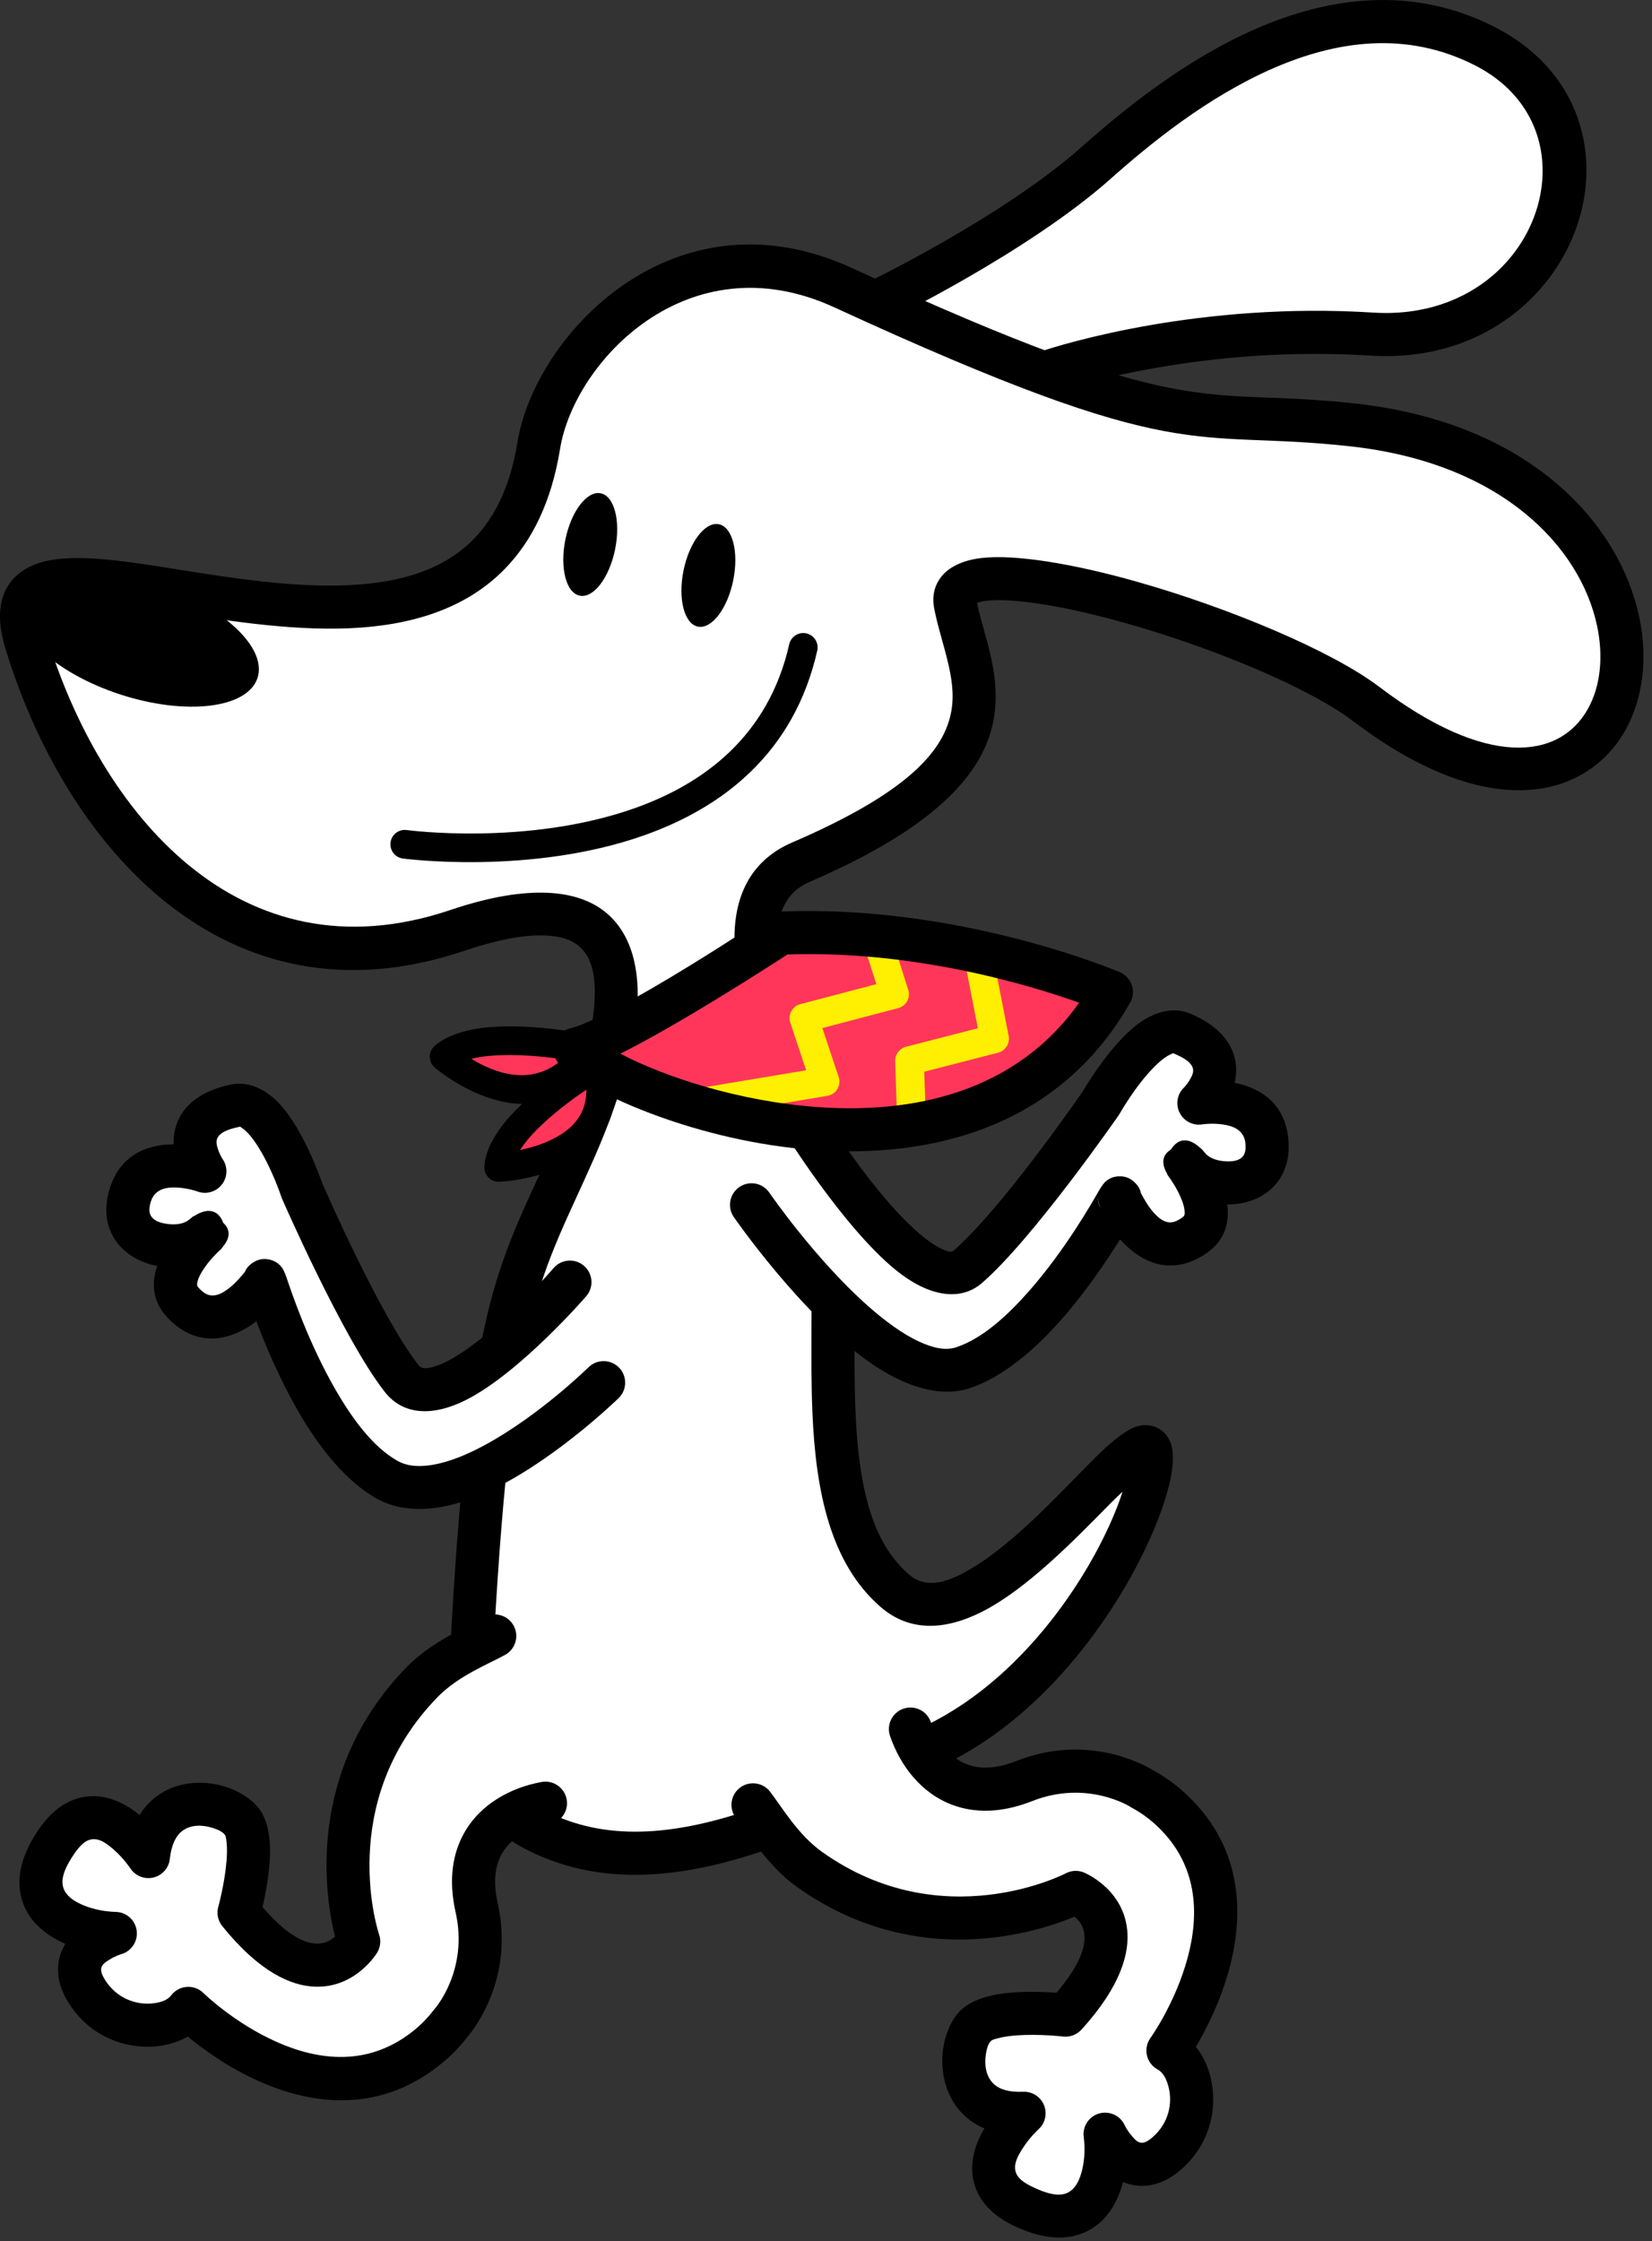 <?xml version="1.0" encoding="UTF-8" standalone="no"?><!DOCTYPE svg PUBLIC "-//W3C//DTD SVG 1.1//EN" "http://www.w3.org/Graphics/SVG/1.1/DTD/svg11.dtd"><svg width="100%" height="100%" viewBox="0 0 115 156" version="1.1" xmlns="http://www.w3.org/2000/svg" xmlns:xlink="http://www.w3.org/1999/xlink" xml:space="preserve" xmlns:serif="http://www.serif.com/" style="fill-rule:evenodd;clip-rule:evenodd;stroke-linejoin:round;stroke-miterlimit:2;"><rect x="0" y="0" width="115" height="156" fill="#333333" stroke="none"/><g id="Dogy"><g id="dog-body" serif:id="dog body"><path id="back-ear" serif:id="back ear" d="M61.03,21.008c0,-0 9.617,-4.639 15.279,-9.675c5.661,-5.036 16.566,-13.464 27.051,-8.12c10.484,5.345 5.137,20.864 -7.864,20.042c-13.001,-0.823 -23.067,2.775 -22.962,2.775" style="fill:#fff;"/><path d="M73.152,27.396c-0.188,0.086 -0.398,0.134 -0.618,0.134c-0.468,-0 -0.745,-0.185 -0.896,-0.297c-0.385,-0.286 -0.56,-0.656 -0.598,-1.065c-0.023,-0.248 -0.067,-0.859 0.612,-1.353c0.022,-0.016 0.233,-0.156 0.66,-0.304c1.714,-0.59 11.276,-3.512 23.279,-2.753c3.453,0.218 6.303,-0.845 8.341,-2.597c4.591,-3.947 5.02,-11.413 -1.254,-14.611c-4.805,-2.449 -9.705,-1.69 -14.053,0.205c-4.587,2 -8.583,5.264 -11.32,7.698c-5.791,5.152 -15.623,9.906 -15.623,9.906c-0.746,0.359 -1.643,0.046 -2.003,-0.699c-0.359,-0.746 -0.046,-1.644 0.7,-2.003c-0,-0 9.401,-4.525 14.933,-9.445c2.925,-2.602 7.211,-6.069 12.114,-8.207c5.14,-2.241 10.935,-3.023 16.615,-0.128c8.405,4.284 7.997,14.271 1.846,19.559c-2.565,2.205 -6.138,3.591 -10.486,3.316c-11.4,-0.721 -20.484,2.035 -22.112,2.596c-0.051,0.017 -0.104,0.037 -0.137,0.048Zm0.517,-2.346c-0.161,-0.191 -0.486,-0.52 -1.135,-0.52c0.453,-0 0.86,0.201 1.135,0.52Z"/><path id="body" d="M55.643,75.121c5.323,10.413 -1.293,28.698 6.636,35.595c6.425,5.588 18.93,-15.794 17.803,-8.471c-0.671,4.362 -6.08,14.898 -14.93,19.184c-3.42,1.656 -9.803,4.994 -11.311,5.555c-7.304,2.718 -12.326,2.471 -16.324,0.517c-5.321,-2.6 -4.946,-7.796 -4.626,-13.536c1.32,-23.762 3.396,-25.531 7.125,-34.024c2.358,-5.37 7.956,-20.621 -8.181,-15.178c-15.682,5.288 -26.108,-7.111 -30.04,-20.118c-3.932,-13.008 31.887,9.95 35.714,-13.65c1.085,-6.694 9.858,-16.181 21.198,-10.964c24.269,11.168 24.309,8.308 35.496,9.55c27.204,3.021 22.287,35.649 0.909,19.427c-6.687,-5.075 -29.589,-12.072 -28.606,-6.933c0.983,5.139 5.448,10.96 -10.771,17.946c-4.198,1.808 -4.054,7.349 -0.092,15.1Z" style="fill:#fff;"/><path d="M68.015,41.97c0.25,1.216 0.682,2.472 0.969,3.772c0.353,1.605 0.496,3.268 0.037,4.998c-0.855,3.222 -3.897,6.87 -12.693,10.658c-1.537,0.662 -2.204,2.051 -2.199,3.941c0.006,2.404 1.004,5.488 2.85,9.1c2.757,5.395 2.502,12.819 2.505,19.798c0.001,3.261 0.072,6.417 0.632,9.174c0.507,2.499 1.407,4.659 3.148,6.173c1.306,1.136 2.934,0.478 4.618,-0.569c3.4,-2.114 6.881,-6.207 9.047,-8.214c0.882,-0.817 1.639,-1.327 2.144,-1.491c0.698,-0.227 1.26,-0.092 1.69,0.193c0.302,0.201 0.574,0.502 0.74,0.971c0.136,0.383 0.211,1.031 0.062,1.999c-0.709,4.612 -6.402,15.775 -15.759,20.306c-3.459,1.675 -9.917,5.043 -11.442,5.611c-7.831,2.915 -13.219,2.553 -17.505,0.459c-3.739,-1.827 -5.11,-4.725 -5.501,-8.222c-0.231,-2.067 -0.098,-4.361 0.035,-6.746c1.341,-24.126 3.464,-25.92 7.25,-34.543c0.941,-2.145 2.444,-5.943 2.713,-9.249c0.143,-1.759 0.014,-3.388 -1.122,-4.286c-0.585,-0.462 -1.418,-0.687 -2.532,-0.696c-1.4,-0.011 -3.168,0.328 -5.388,1.077c-16.611,5.602 -27.79,-7.327 -31.955,-21.105c-0.674,-2.23 -0.329,-3.705 0.455,-4.659c0.513,-0.624 1.256,-1.076 2.23,-1.327c1.068,-0.275 2.48,-0.308 4.135,-0.167c4.653,0.395 11.509,2.167 17.535,1.78c2.74,-0.176 5.303,-0.802 7.319,-2.347c1.988,-1.524 3.402,-3.945 3.995,-7.604c1.194,-7.363 10.832,-17.826 23.306,-12.086c23.953,11.022 23.994,8.196 35.034,9.422c12.297,1.365 18.392,8.489 19.741,14.84c0.62,2.917 0.249,5.704 -0.935,7.843c-2.58,4.661 -9.299,6.767 -18.969,-0.571c-4.53,-3.438 -16.755,-7.768 -23.352,-8.362c-1,-0.09 -1.855,-0.097 -2.504,0.029c-0.105,0.021 -0.234,0.063 -0.334,0.1Zm10.135,61.853c-0.314,0.294 -0.633,0.602 -0.928,0.902c-2.489,2.529 -5.778,5.903 -8.862,7.462c-2.577,1.303 -5.047,1.415 -7.065,-0.339c-3.455,-3.005 -4.512,-7.948 -4.743,-13.58c-0.159,-3.878 0.037,-8.088 -0.126,-12.109c-0.153,-3.79 -0.613,-7.41 -2.118,-10.355c-2.116,-4.139 -3.172,-7.702 -3.179,-10.458c-0.008,-3.271 1.351,-5.557 4.012,-6.703c7.425,-3.198 10.258,-5.952 10.98,-8.672c0.33,-1.241 0.186,-2.433 -0.067,-3.584c-0.307,-1.391 -0.773,-2.732 -1.021,-4.03c-0.174,-0.908 0.039,-1.635 0.496,-2.216c0.496,-0.631 1.414,-1.132 2.752,-1.294c2.356,-0.287 6.436,0.391 10.837,1.636c6.441,1.822 13.591,4.818 16.901,7.33c7.443,5.649 12.545,5.096 14.531,1.508c0.869,-1.57 1.08,-3.625 0.625,-5.766c-1.159,-5.452 -6.582,-11.311 -17.138,-12.483c-11.332,-1.258 -11.372,1.635 -35.957,-9.678c-10.205,-4.696 -18.114,3.817 -19.09,9.841c-0.611,3.767 -1.989,6.45 -3.834,8.35c-2.759,2.842 -6.611,3.96 -10.805,4.145c-4.314,0.19 -8.992,-0.602 -13.017,-1.231c-2.506,-0.391 -4.741,-0.724 -6.425,-0.647c-0.799,0.036 -1.446,0.07 -1.778,0.474c-0.126,0.154 -0.144,0.372 -0.136,0.642c0.01,0.356 0.092,0.767 0.236,1.243c3.699,12.237 13.371,24.106 28.124,19.13c5.572,-1.879 8.894,-1.35 10.739,0.108c1.857,1.468 2.487,4.007 2.252,6.884c-0.297,3.646 -1.918,7.845 -2.957,10.211c-3.671,8.362 -5.7,10.107 -7.001,33.504c-0.123,2.208 -0.262,4.332 -0.048,6.246c0.276,2.476 1.189,4.566 3.836,5.86c3.709,1.812 8.365,1.946 15.141,-0.576c1.491,-0.555 7.8,-3.862 11.181,-5.499c7.292,-3.531 12.127,-11.548 13.652,-16.256Z"/><path d="M28.044,59.758c-0.547,-0.074 -0.931,-0.578 -0.857,-1.125c0.074,-0.547 0.579,-0.931 1.125,-0.857c0,0 8.36,1.134 15.852,-1.515c4.843,-1.712 9.333,-5.036 10.777,-11.418c0.122,-0.539 0.658,-0.877 1.196,-0.755c0.538,0.122 0.876,0.658 0.755,1.196c-1.622,7.168 -6.622,10.939 -12.062,12.863c-7.933,2.805 -16.786,1.611 -16.786,1.611Z"/><path id="eyes" d="M50.036,36.488c0.955,0.186 1.406,1.935 1.007,3.902c-0.399,1.968 -1.499,3.414 -2.455,3.227c-0.955,-0.186 -1.406,-1.935 -1.007,-3.902c0.4,-1.967 1.499,-3.413 2.455,-3.227Zm-8.224,-2.153c0.955,0.187 1.406,1.935 1.007,3.902c-0.399,1.968 -1.499,3.414 -2.454,3.227c-0.956,-0.186 -1.407,-1.934 -1.008,-3.902c0.4,-1.967 1.5,-3.413 2.455,-3.227Z"/><path id="nose" d="M10.951,40.68c4.565,1.494 7.687,4.421 6.968,6.531c-0.719,2.111 -5.009,2.612 -9.574,1.118c-4.565,-1.495 -7.687,-4.421 -6.968,-6.532c0.719,-2.111 5.009,-2.611 9.574,-1.117Z"/><path id="R-arm" serif:id="R arm" d="M39.674,89.243c-0,0 -8.863,10.357 -11.709,6.716c-2.847,-3.641 -6.951,-13.108 -6.951,-13.108c-0,0 -2.119,-6.421 -4.634,-5.892c-4.622,0.973 -2.118,4.568 -2.118,4.568c-0,0 -4.303,-1.589 -5.23,1.788c-0.927,3.376 3.376,4.104 5.031,2.78c1.655,-1.324 -3.324,2.332 -1.39,4.501c2.714,3.046 5.759,-1.324 5.759,-1.456c0,-0.132 3.244,10.857 8.474,13.836c5.229,2.979 15.113,-6.735 15.113,-6.735" style="fill:#fff;"/><path d="M12.089,79.654c-0.028,-0.681 0.109,-1.395 0.515,-2.061c0.514,-0.842 1.508,-1.689 3.467,-2.101c1.239,-0.261 2.505,0.321 3.55,1.522c1.506,1.729 2.614,4.785 2.791,5.292c0.324,0.745 4.082,9.336 6.734,12.729c0.197,0.251 0.498,0.224 0.82,0.156c0.768,-0.163 1.624,-0.652 2.495,-1.256c3.028,-2.099 6.073,-5.667 6.073,-5.667c0.538,-0.629 1.486,-0.703 2.115,-0.164c0.629,0.538 0.703,1.486 0.164,2.115c0,-0 -4.607,5.338 -8.392,7.236c-2.297,1.151 -4.36,1.062 -5.638,-0.573c-2.92,-3.734 -7.145,-13.434 -7.145,-13.434c-0.018,-0.042 -0.034,-0.084 -0.049,-0.127c0,0 -0.69,-2.106 -1.74,-3.686c-0.237,-0.355 -0.489,-0.684 -0.763,-0.934c-0.086,-0.079 -0.173,-0.149 -0.263,-0.204c-0.047,-0.029 -0.083,-0.08 -0.134,-0.07c-0.817,0.172 -1.31,0.379 -1.525,0.73c-0.171,0.281 -0.065,0.602 0.016,0.85c0.126,0.385 0.312,0.663 0.312,0.663c0.375,0.538 0.357,1.256 -0.044,1.775c-0.4,0.518 -1.091,0.716 -1.706,0.489c-0,0 -0.815,-0.298 -1.717,-0.279c-0.609,0.012 -1.31,0.194 -1.547,1.057c-0.099,0.36 -0.113,0.655 0.008,0.884c0.194,0.368 0.635,0.513 1.067,0.584c0.57,0.094 1.198,0.044 1.573,-0.256c0.06,-0.048 0.118,-0.093 0.175,-0.135c0.027,-0.024 0.049,-0.044 0.066,-0.06c0.047,-0.041 0.105,-0.075 0.173,-0.101c1.117,-0.698 1.744,-0.222 2,0.488c0.432,0.389 0.579,0.965 -0.042,1.681c-0.038,0.067 -0.081,0.123 -0.129,0.167c-0.15,0.134 -0.818,0.751 -1.288,1.515c-0.145,0.235 -0.274,0.484 -0.335,0.739c-0.031,0.13 -0.054,0.268 0.047,0.38c0.293,0.33 0.571,0.525 0.863,0.566c0.475,0.068 0.904,-0.21 1.272,-0.486c0.478,-0.359 0.966,-0.956 1.119,-1.151c0.152,-0.364 0.418,-0.546 0.552,-0.635c0.356,-0.238 0.761,-0.326 1.225,-0.201c0.19,0.051 0.525,0.161 0.818,0.56c0.015,0.021 0.16,0.245 0.309,0.688c0.331,0.991 1.538,4.577 3.435,7.845c1.168,2.014 2.581,3.931 4.262,4.888c0.748,0.426 1.634,0.444 2.565,0.272c1.16,-0.214 2.377,-0.731 3.557,-1.371c3.799,-2.058 7.198,-5.402 7.198,-5.402c0.59,-0.58 1.54,-0.572 2.121,0.019c0.58,0.59 0.572,1.541 -0.019,2.121c0,0 -5.105,4.992 -10.048,6.921c-2.479,0.967 -4.928,1.147 -6.859,0.047c-2.085,-1.188 -3.922,-3.491 -5.372,-5.989c-1.3,-2.241 -2.3,-4.619 -2.945,-6.319c-1.015,0.774 -2.338,1.374 -3.694,1.151c-0.85,-0.14 -1.746,-0.571 -2.599,-1.527c-0.93,-1.044 -1.017,-2.28 -0.609,-3.476c-1.328,-0.25 -2.51,-0.984 -3.111,-2.123c-0.422,-0.798 -0.594,-1.818 -0.248,-3.078c0.69,-2.514 2.603,-3.226 4.378,-3.263c0.042,-0.001 0.084,-0.001 0.126,-0.001Zm7.718,10.091c0.042,-0.092 0.083,-0.21 0.106,-0.356c-0.016,0.1 -0.048,0.22 -0.106,0.356Z"/><path id="L-arm" serif:id="L arm" d="M55.775,77.861c-0,-0 8.132,13.303 11.597,10.312c3.465,-2.991 9.271,-11.402 9.271,-11.402c-0,0 3.291,-5.832 5.634,-4.835c4.304,1.833 1.181,4.845 1.181,4.845c0,0 4.486,-0.717 4.739,2.741c0.252,3.459 -4.069,3.34 -5.423,1.736c-1.354,-1.604 2.782,2.904 0.486,4.641c-3.222,2.438 -5.342,-2.392 -5.316,-2.521c0.025,-0.129 -5.237,9.926 -10.891,11.817c-5.653,1.89 -14.736,-11.334 -14.736,-11.334" style="fill:#fff;"/><path d="M79.422,83.044c0.112,0.219 0.469,0.89 0.862,1.328c0.302,0.336 0.662,0.687 1.133,0.712c0.289,0.016 0.593,-0.12 0.938,-0.381c0.116,-0.087 0.118,-0.221 0.113,-0.349c-0.01,-0.258 -0.088,-0.523 -0.183,-0.778c-0.309,-0.831 -0.839,-1.557 -0.958,-1.716c-0.039,-0.051 -0.07,-0.114 -0.094,-0.186c-0.475,-0.826 -0.217,-1.364 0.284,-1.662c0.389,-0.648 1.097,-0.994 2.059,-0.088c0.061,0.039 0.111,0.083 0.148,0.132c0.013,0.018 0.031,0.042 0.052,0.07c0.047,0.052 0.096,0.107 0.144,0.165c0.305,0.361 0.901,0.528 1.469,0.546c0.429,0.014 0.881,-0.041 1.138,-0.358c0.159,-0.197 0.2,-0.482 0.174,-0.847c-0.064,-0.876 -0.706,-1.184 -1.29,-1.312c-0.87,-0.191 -1.716,-0.057 -1.716,-0.057c-0.647,0.103 -1.286,-0.225 -1.579,-0.812c-0.293,-0.586 -0.171,-1.294 0.301,-1.749c-0,-0 0.233,-0.233 0.428,-0.581c0.125,-0.223 0.289,-0.509 0.178,-0.811c-0.14,-0.38 -0.578,-0.672 -1.334,-0.994c-0.044,-0.019 -0.085,0.025 -0.133,0.043c-0.097,0.036 -0.194,0.087 -0.292,0.146c-0.313,0.19 -0.621,0.46 -0.918,0.759c-1.322,1.332 -2.397,3.244 -2.397,3.244c-0.022,0.04 -0.046,0.078 -0.072,0.115c0,0 -5.97,8.617 -9.525,11.685c-1.514,1.307 -3.721,0.925 -5.955,-0.875c-3.731,-3.008 -7.902,-9.79 -7.902,-9.79c-0.432,-0.706 -0.209,-1.63 0.497,-2.062c0.707,-0.432 1.631,-0.209 2.063,0.497c-0,0 3.798,6.256 7.225,9.019c0.486,0.391 0.955,0.708 1.405,0.89c0.267,0.108 0.511,0.219 0.707,0.051c3.227,-2.787 8.527,-10.412 8.984,-11.072c0.274,-0.466 1.937,-3.22 3.732,-4.611c1.251,-0.97 2.598,-1.292 3.757,-0.799c1.829,0.779 2.634,1.797 2.972,2.716c0.267,0.722 0.264,1.44 0.11,2.095c0.035,0.007 0.071,0.015 0.107,0.023c1.723,0.378 3.45,1.44 3.639,4.023c0.094,1.296 -0.27,2.257 -0.835,2.955c-0.802,0.99 -2.088,1.478 -3.426,1.47c0.162,1.24 -0.163,2.422 -1.267,3.257c-1.015,0.769 -1.972,1.016 -2.827,0.988c-1.358,-0.043 -2.527,-0.874 -3.367,-1.818c-0.953,1.527 -2.377,3.639 -4.065,5.56c-1.891,2.151 -4.121,4.038 -6.377,4.792c-2.082,0.697 -4.589,-0.105 -7.014,-1.809c-4.795,-3.369 -9.435,-10.098 -9.435,-10.098c-0.469,-0.682 -0.295,-1.617 0.387,-2.085c0.683,-0.469 1.617,-0.296 2.086,0.387c-0,-0 3.158,4.602 6.865,7.887c1.163,1.03 2.376,1.933 3.562,2.482c0.919,0.425 1.802,0.657 2.598,0.391c1.815,-0.607 3.553,-2.197 5.074,-3.927c2.47,-2.811 4.33,-6.062 4.843,-6.961c0.23,-0.404 0.416,-0.595 0.434,-0.613c0.365,-0.334 0.715,-0.377 0.912,-0.391c0.478,-0.033 0.859,0.132 1.162,0.435c0.114,0.114 0.339,0.343 0.419,0.729Zm-2.817,1.039c-0.061,-0.149 -0.097,-0.257 -0.111,-0.309c-0.062,-0.244 -0.058,-0.435 -0.042,-0.563c-0.05,0.382 0.038,0.666 0.153,0.872Z"/><path id="R-leg" serif:id="R leg" d="M37.971,125.513c-2.84,0.509 -5.839,2.616 -4.79,7.271c1.084,4.81 -1.761,7.993 -1.761,7.993c-0.459,0.602 -0.945,1.114 -1.454,1.546c-7.683,6.52 -16.857,-2.528 -16.857,-2.528c-1.219,1.626 -5.148,1.83 -7.045,-1.151c-1.897,-2.981 1.964,-4.065 1.964,-4.065c-2.913,-0.068 -7.215,-1.893 -4.064,-6.436c2.913,-4.2 6.368,1.084 6.368,1.084c0.542,-4.877 5.351,-3.929 6.503,-2.438c1.152,1.49 -0.194,6.337 -0.194,6.337c5.504,6.826 8.33,2.014 8.33,2.014c0,-0 -3.431,-10.006 4.425,-18.069c1.563,-1.604 3.879,-2.55 5.044,-3.197" style="fill:#fff;"/><path d="M4.546,135.305c-1.133,-0.502 -2.121,-1.246 -2.664,-2.226c-0.764,-1.38 -0.875,-3.305 0.849,-5.79c0.819,-1.181 1.701,-1.787 2.536,-2.068c1.424,-0.478 2.827,-0.044 3.976,0.757c0.164,0.114 0.322,0.235 0.473,0.36c0.321,-0.52 0.706,-0.932 1.121,-1.254c1.402,-1.09 3.261,-1.194 4.775,-0.741c1.064,0.319 1.935,0.914 2.41,1.528c0.506,0.655 0.779,1.729 0.779,2.944c-0,1.396 -0.311,3.001 -0.523,3.932c1.554,1.795 2.754,2.495 3.739,2.538c0.591,0.026 1.026,-0.236 1.302,-0.485c-0.669,-2.694 -2.114,-11.472 5.002,-18.776c1.677,-1.721 4.14,-2.767 5.39,-3.461c0.724,-0.402 1.638,-0.141 2.04,0.583c0.402,0.723 0.141,1.637 -0.583,2.039c-1.08,0.601 -3.248,1.445 -4.698,2.933c-7.192,7.381 -4.08,16.535 -4.08,16.535c0.142,0.414 0.096,0.869 -0.125,1.246c-0,0 -1.476,2.512 -4.38,2.383c-1.589,-0.07 -3.792,-0.965 -6.411,-4.214c-0.304,-0.377 -0.408,-0.877 -0.278,-1.343c-0,-0 0.446,-1.604 0.573,-3.182c0.038,-0.468 0.049,-0.932 -0.001,-1.341c-0.024,-0.196 -0.03,-0.379 -0.12,-0.496c-0.17,-0.22 -0.516,-0.375 -0.897,-0.489c-0.653,-0.196 -1.467,-0.235 -2.073,0.235c-0.462,0.36 -0.751,0.996 -0.856,1.941c-0.069,0.629 -0.527,1.147 -1.142,1.293c-0.616,0.147 -1.257,-0.108 -1.604,-0.638c0,0 -0.449,-0.681 -1.136,-1.284c-0.442,-0.388 -0.978,-0.835 -1.59,-0.731c-0.399,0.068 -0.759,0.396 -1.154,0.965c-0.8,1.154 -1.044,1.987 -0.689,2.627c0.262,0.474 0.777,0.777 1.332,1.005c0.714,0.292 1.52,0.433 2.224,0.45c0.743,0.017 1.361,0.575 1.454,1.312c0.092,0.737 -0.368,1.431 -1.083,1.631c-0,0 -0.414,0.121 -0.832,0.39c-0.238,0.153 -0.559,0.332 -0.562,0.678c-0.002,0.219 0.105,0.458 0.289,0.748c0.796,1.249 2.1,1.703 3.202,1.616c0.576,-0.045 1.111,-0.204 1.378,-0.56c0.26,-0.346 0.657,-0.563 1.089,-0.595c0.431,-0.033 0.856,0.123 1.164,0.427c0,0 2.112,2.076 5.104,3.406c2.797,1.244 6.427,1.849 9.73,-0.954c0.431,-0.366 0.842,-0.801 1.231,-1.311c0.023,-0.031 0.048,-0.061 0.074,-0.09c0,-0 2.319,-2.661 1.417,-6.665c-0.52,-2.305 -0.189,-4.102 0.562,-5.473c1.136,-2.073 3.3,-3.223 5.426,-3.604c0.815,-0.146 1.595,0.397 1.741,1.212c0.147,0.815 -0.396,1.595 -1.211,1.741c-1.282,0.23 -2.64,0.842 -3.324,2.092c-0.462,0.843 -0.587,1.955 -0.268,3.373c1.182,5.243 -1.678,8.822 -2.059,9.269c-0.52,0.677 -1.072,1.255 -1.648,1.744c-4.381,3.717 -9.18,3.057 -12.89,1.408c-2.165,-0.963 -3.935,-2.26 -4.975,-3.116c-0.654,0.372 -1.444,0.62 -2.306,0.687c-2.052,0.161 -4.487,-0.67 -5.968,-2.997c-0.575,-0.903 -0.765,-1.704 -0.758,-2.387c0.006,-0.669 0.199,-1.255 0.506,-1.757Z"/><path id="L-leg" serif:id="L leg" d="M63.378,120.354c0.939,2.728 3.481,5.368 7.92,3.618c4.586,-1.808 8.169,0.515 8.169,0.515c0.665,0.361 1.245,0.763 1.75,1.2c7.621,6.593 0.087,17.045 0.087,17.045c1.793,0.956 2.597,4.807 -0.058,7.139c-2.655,2.331 -4.318,-1.319 -4.318,-1.319c0.38,2.889 -0.764,7.421 -5.736,5.004c-4.597,-2.235 0.095,-6.459 0.095,-6.459c-4.903,0.212 -4.704,-4.686 -3.407,-6.053c1.296,-1.366 6.292,-0.78 6.292,-0.78c5.901,-6.485 0.713,-8.54 0.713,-8.54c-0,-0 -9.362,4.925 -18.534,-1.602c-1.825,-1.299 -3.114,-3.442 -3.932,-4.494" style="fill:#fff;"/><path d="M78.179,151.882c-0.322,1.196 -0.905,2.287 -1.791,2.974c-1.247,0.967 -3.131,1.371 -5.852,0.049c-1.292,-0.628 -2.027,-1.408 -2.432,-2.189c-0.691,-1.334 -0.477,-2.787 0.138,-4.046c0.088,-0.179 0.183,-0.353 0.284,-0.522c-0.564,-0.238 -1.029,-0.555 -1.412,-0.915c-1.292,-1.219 -1.679,-3.04 -1.463,-4.605c0.152,-1.1 0.606,-2.052 1.14,-2.616c0.57,-0.601 1.589,-1.035 2.79,-1.221c1.379,-0.214 3.013,-0.153 3.965,-0.087c1.536,-1.81 2.043,-3.103 1.935,-4.083c-0.065,-0.588 -0.39,-0.977 -0.678,-1.212c-2.56,1.074 -11.014,3.847 -19.322,-2.065c-1.957,-1.393 -3.369,-3.667 -4.246,-4.795c-0.509,-0.654 -0.391,-1.597 0.263,-2.105c0.653,-0.508 1.596,-0.391 2.105,0.263c0.759,0.975 1.925,2.988 3.618,4.193c8.397,5.975 16.965,1.496 16.965,1.496c0.387,-0.204 0.844,-0.228 1.251,-0.067c-0,-0 2.708,1.073 3.026,3.963c0.174,1.581 -0.373,3.895 -3.182,6.982c-0.325,0.357 -0.804,0.536 -1.284,0.48c-0,-0 -1.653,-0.195 -3.233,-0.079c-0.467,0.035 -0.928,0.095 -1.324,0.207c-0.191,0.054 -0.37,0.087 -0.472,0.194c-0.192,0.202 -0.291,0.568 -0.346,0.962c-0.093,0.676 -0.007,1.486 0.551,2.012c0.426,0.402 1.099,0.589 2.049,0.548c0.632,-0.027 1.213,0.345 1.453,0.931c0.24,0.586 0.086,1.259 -0.385,1.683c0,-0 -0.604,0.548 -1.095,1.32c-0.315,0.495 -0.674,1.094 -0.478,1.683c0.128,0.384 0.507,0.689 1.131,0.992c1.262,0.613 2.122,0.727 2.701,0.278c0.428,-0.332 0.649,-0.887 0.788,-1.47c0.18,-0.75 0.196,-1.568 0.104,-2.267c-0.097,-0.737 0.36,-1.433 1.074,-1.638c0.714,-0.204 1.47,0.144 1.778,0.82c0,0 0.183,0.391 0.513,0.762c0.187,0.212 0.413,0.502 0.756,0.452c0.216,-0.031 0.437,-0.174 0.694,-0.401c1.113,-0.977 1.361,-2.336 1.107,-3.412c-0.133,-0.561 -0.372,-1.066 -0.765,-1.275c-0.382,-0.204 -0.657,-0.563 -0.755,-0.985c-0.098,-0.421 -0.009,-0.865 0.244,-1.216c0,-0 1.727,-2.405 2.583,-5.566c0.801,-2.955 0.841,-6.634 -2.434,-9.468c-0.428,-0.37 -0.921,-0.71 -1.485,-1.015c-0.034,-0.019 -0.067,-0.039 -0.1,-0.06c-0,-0 -2.985,-1.884 -6.803,-0.378c-2.199,0.867 -4.025,0.815 -5.495,0.283c-2.223,-0.804 -3.691,-2.767 -4.393,-4.809c-0.27,-0.783 0.147,-1.637 0.93,-1.907c0.783,-0.269 1.637,0.148 1.907,0.931c0.423,1.231 1.236,2.479 2.576,2.964c0.904,0.327 2.022,0.28 3.374,-0.253c5,-1.971 8.975,0.306 9.476,0.614c0.749,0.41 1.404,0.867 1.975,1.361c4.345,3.759 4.429,8.602 3.368,12.522c-0.619,2.286 -1.63,4.234 -2.316,5.394c0.468,0.588 0.834,1.332 1.033,2.173c0.473,2.003 0.025,4.537 -2.047,6.357c-0.805,0.706 -1.566,1.017 -2.243,1.115c-0.662,0.096 -1.271,-0.005 -1.814,-0.231Z"/></g><g id="bandanna"><g><path d="M41.04,73.036c0,0 -7.625,-1.641 -10.122,0.514c-0,0 6.175,5.48 10.122,-0.514Z" style="fill:#ff365a;"/><path d="M41.876,73.586c-4.535,6.886 -11.622,0.712 -11.622,0.712c-0.216,-0.191 -0.338,-0.467 -0.336,-0.755c0.002,-0.288 0.128,-0.562 0.346,-0.75c0.883,-0.762 2.294,-1.171 3.859,-1.301c3.231,-0.268 7.128,0.566 7.128,0.566c0.322,0.07 0.59,0.294 0.715,0.599c0.125,0.306 0.091,0.653 -0.09,0.929Zm-2.718,0.139c-0.987,-0.142 -2.295,-0.283 -3.601,-0.287c-0.967,-0.002 -1.939,0.049 -2.742,0.264c1.511,0.932 4.142,1.997 6.343,0.023Z"/><path d="M41.577,74.173c-0,0 -6.725,3.959 -6.858,7.089c0,0 8.638,-0.377 6.858,-7.089Z" style="fill:#ff365a;"/><path d="M42.543,73.917c0.421,1.586 0.327,2.872 -0.057,3.916c-0.582,1.581 -1.849,2.634 -3.236,3.302c-2.122,1.023 -4.487,1.126 -4.487,1.126c-0.28,0.012 -0.552,-0.093 -0.75,-0.291c-0.199,-0.198 -0.305,-0.47 -0.293,-0.75c0.048,-1.132 0.752,-2.384 1.797,-3.54c2.113,-2.338 5.552,-4.369 5.552,-4.369c0.27,-0.158 0.598,-0.182 0.888,-0.063c0.289,0.119 0.506,0.366 0.586,0.669Zm-1.725,1.929c-0.834,0.566 -1.953,1.382 -2.949,2.303c-0.598,0.552 -1.152,1.142 -1.56,1.738c-0.038,0.055 -0.074,0.11 -0.109,0.164c0.653,-0.136 1.435,-0.358 2.182,-0.717c0.937,-0.452 1.834,-1.123 2.227,-2.192c0.141,-0.382 0.214,-0.813 0.209,-1.296Z"/></g><path d="M40.028,73.044c4.17,3.792 26.048,12.372 37.053,-3.849c-0,-0 -10.774,-4.478 -22.877,-3.955c0,0 -10.801,6.958 -14.176,7.804Z" style="fill:#ff365a;"/><path d="M67.145,66.841c-0.106,-0.542 0.247,-1.068 0.789,-1.174c0.542,-0.106 1.068,0.247 1.174,0.789l1.108,5.655c0.102,0.52 -0.219,1.029 -0.732,1.161c0,0 -5.144,1.326 -5.144,1.326l0.098,2.959c0.018,0.552 -0.415,1.015 -0.967,1.033c-0.551,0.018 -1.014,-0.415 -1.032,-0.967l-0.125,-3.761c-0.015,-0.468 0.296,-0.884 0.75,-1.001c0,-0 5.008,-1.29 5.008,-1.29l-0.927,-4.73Z" style="fill:#ffef00;"/><path d="M48.405,77.815c-0.544,0.091 -1.06,-0.277 -1.151,-0.822c-0.091,-0.544 0.277,-1.06 0.821,-1.151l8.042,-1.346l-1.105,-3.317c-0.087,-0.262 -0.062,-0.549 0.069,-0.792c0.132,-0.243 0.358,-0.421 0.625,-0.491c0,0 5.296,-1.393 5.296,-1.393l-0.931,-2.932c-0.167,-0.526 0.124,-1.089 0.65,-1.256c0.527,-0.167 1.089,0.125 1.256,0.651l1.249,3.934c0.083,0.261 0.055,0.545 -0.077,0.785c-0.132,0.24 -0.356,0.415 -0.621,0.485l-5.281,1.389l1.137,3.414c0.092,0.278 0.059,0.581 -0.092,0.832c-0.151,0.25 -0.403,0.422 -0.692,0.471l-9.195,1.539Z" style="fill:#ffef00;"/><path d="M39.663,71.589c3.272,-0.82 13.857,-7.887 13.857,-7.887c0.228,-0.151 0.492,-0.237 0.764,-0.248c12.596,-0.538 23.676,4.218 23.676,4.218c0.393,0.169 0.695,0.497 0.831,0.903c0.136,0.405 0.092,0.849 -0.12,1.22c-4.965,8.682 -13.803,10.848 -21.996,10.253c-8.078,-0.586 -15.456,-3.893 -17.656,-5.894c-0.409,-0.372 -0.58,-0.939 -0.446,-1.476c0.135,-0.536 0.554,-0.955 1.09,-1.089Zm3.522,1.753c3.023,1.59 8.198,3.315 13.707,3.714c6.621,0.481 13.789,-0.981 18.228,-7.262c-3.356,-1.2 -11.396,-3.655 -20.3,-3.358c-1.521,0.987 -7.576,4.88 -11.635,6.906Z"/></g></g></svg>